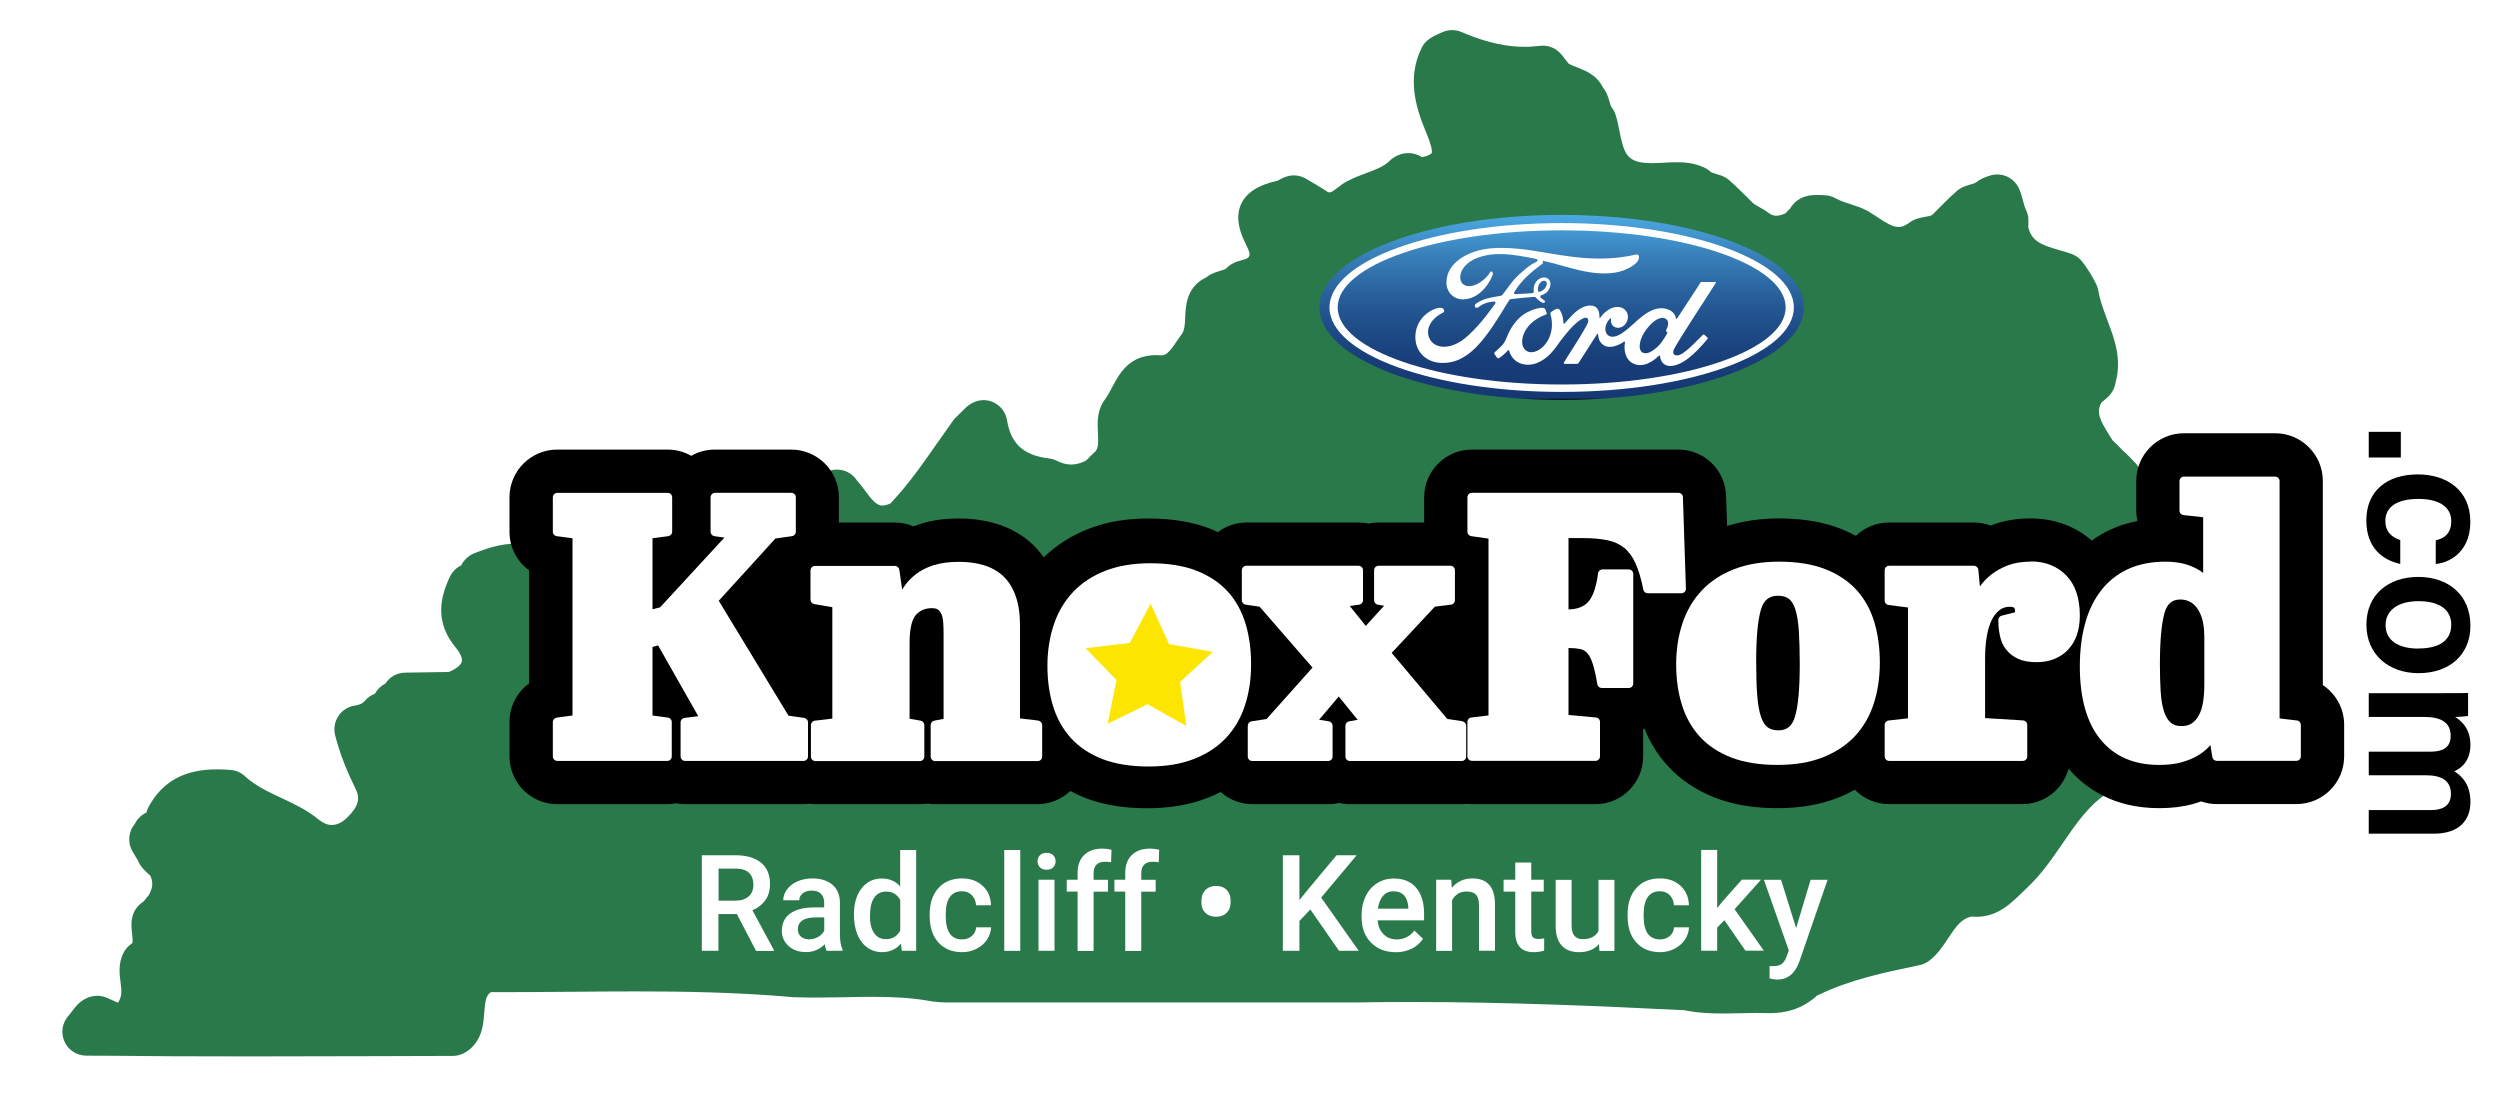 <?xml version="1.0" encoding="UTF-8"?>
<svg id="Layer_2" data-name="Layer 2" xmlns="http://www.w3.org/2000/svg" xmlns:xlink="http://www.w3.org/1999/xlink" viewBox="0 0 300 132">
  <defs>
    <style>
      .cls-1 {
        fill: #fff;
      }

      .cls-2 {
        filter: url(#drop-shadow-1);
      }

      .cls-3 {
        fill: #2a794a;
      }

      .cls-4 {
        fill: #fce500;
      }

      .cls-5 {
        fill: url(#linear-gradient);
      }
    </style>
    <linearGradient id="linear-gradient" x1="187.4" y1="25.79" x2="187.4" y2="47.99" gradientUnits="userSpaceOnUse">
      <stop offset="0" stop-color="#4ca9e3"/>
      <stop offset="0" stop-color="#fff"/>
      <stop offset="0" stop-color="#4ca9e3"/>
      <stop offset=".22" stop-color="#3880ba"/>
      <stop offset=".43" stop-color="#28609b"/>
      <stop offset=".63" stop-color="#1d4a85"/>
      <stop offset=".82" stop-color="#173c77"/>
      <stop offset=".99" stop-color="#153873"/>
      <stop offset="1" stop-color="#000"/>
    </linearGradient>
    <filter id="drop-shadow-1" filterUnits="userSpaceOnUse">
      <feOffset dx=".38" dy=".38"/>
      <feGaussianBlur result="blur" stdDeviation="1.14"/>
      <feFlood flood-color="#000" flood-opacity=".55"/>
      <feComposite in2="blur" operator="in"/>
      <feComposite in="SourceGraphic"/>
    </filter>
  </defs>
  <path class="cls-3" d="M272.33,76.63c-.32-.62-.85-1.11-1.5-1.37-.28-.11-.6-.23-.99-.35-.87-.27-1.47-.49-1.72-.92-.25-.43-.6-.78-1.03-1.03-1.91-1.12-3.08-2.99-4.31-4.96-.41-.66-.84-1.35-1.32-2.04-.01-.03-.03-.06-.04-.09-.2-.42-.38-.89-.58-1.46-.44-1.21-.94-2.58-2.02-3.72-.06-.06-.12-.12-.18-.18-.37-.41-.76-.8-1.15-1.16-.05-.05-.13-.11-.2-.17-.12-.14-.14-.49-.16-.97-.04-.64-.08-1.37-.48-2.1-.16-.28-.36-.53-.6-.75-.38-.42-.78-.82-1.22-1.22-.04-.04-.09-.08-.13-.11-.35-.38-.73-.76-1.13-1.13-.02-.02-.04-.03-.06-.05-.13-.21-.26-.41-.39-.62-1.23-1.94-1.56-2.81-.95-3.93,.01,0,.02-.02,.03-.02,.34-.26,.6-.5,.82-.71,.41-.4,.69-.91,.81-1.47,.01-.06,.03-.13,.04-.2,.77-2.84-.13-5.22-1.01-7.53-.11-.3-.22-.6-.33-.91l-.08-.23c-.3-.85-.52-1.56-.63-2.25-.04-.28-.12-.55-.24-.81-.43-.91-.98-1.8-1.68-2.73-.34-.45-.81-.79-1.34-.98-.47-.16-.95-.3-1.44-.44-2.27-.65-3.34-1.12-3.73-2.77l.02-.72c.02-.49-.1-.98-.32-1.42-.12-.23-.22-.61-.32-.99-.12-.46-.25-.95-.43-1.36-.01-.02-.02-.05-.03-.07-.07-.17-.16-.32-.23-.43-.72-1.13-2.11-1.59-3.34-1.17-.07,.02-.13,.05-.2,.07-.15,.05-.37,.13-.68,.27-.26,.11-.49,.26-.7,.44-.11,.1-.42,.19-.67,.26-.32,.09-.7,.21-1.05,.38-.31,.15-.59,.35-.82,.6-.4,.33-.74,.67-1.04,.97l-.22,.21s-.06,.06-.09,.09c-.03,.03-.06,.06-.08,.09l-.42,.41c-.27,.27-.55,.54-.8,.81-.04,.03-.09,.07-.13,.11-.12,.1-.5,.17-.83,.22l-.09,.02c-.51,.09-1.19,.22-1.83,.7-.69,.5-1.12,.5-1.26,.5-.75,0-1.66-.6-2.4-1.09l-.07-.05c-.29-.19-.58-.38-.88-.56-.12-.09-.24-.16-.37-.23-.71-.38-1.47-.62-2.06-.81-.61-.2-1.24-.4-1.76-.69-.37-.21-.78-.34-1.2-.37-.13,0-.26-.02-.33-.02-.3-.02-.55-.02-.75-.02-.57,0-2.24,0-3.23,1.67-.18,.15-.35,.32-.49,.51-.32,.15-.73,.31-1.14,.31-.32,0-.6-.1-.86-.3-.44-.34-.86-.56-1.18-.74-.27-.15-.52-.3-.75-.47-.06-.07-.12-.13-.19-.2-.31-.3-.62-.6-.94-.92l-.13-.13s-.06-.07-.09-.09l-.32-.31c-.32-.32-.65-.64-1-.94-.19-.19-.41-.36-.64-.49-.35-.2-.71-.31-1.15-.44-.24-.07-.55-.16-.63-.24-.23-.22-.5-.4-.79-.53-1.21-.55-2.38-.62-3.26-.62-.45,0-.92,.02-1.41,.05l-.32,.02c-.7,.04-1.46,.06-2.03,0-.03,0-.06,0-.09,0-2.12-.19-2.51-1.17-3.02-3.73-.13-.69-.27-1.4-.5-2.09-.1-.31-.26-.6-.46-.86-.1-.13-.19-.43-.26-.69-.08-.28-.18-.63-.34-.98-.11-.24-.26-.47-.43-.67-.72-1.5-2.08-2.03-3.1-2.43-.39-.15-.75-.29-1.03-.45-.03-.04-.06-.08-.09-.12-.1-.12-.2-.25-.3-.38-.2-.28-.4-.52-.58-.72-.64-.71-1.59-1.05-2.53-.91-.08,.01-.15,.02-.23,.02-.12,0-.23,.02-.31,.03-.3,.03-.6,.05-.88,.06h-.36c-3.05,0-5.78-1.01-7.58-1.78-.75-.32-1.61-.3-2.35,.05-.07,.03-.13,.06-.25,.11l-.21,.09s-.07,.03-.11,.05c-.24,.11-.51,.25-.78,.43-.12,.08-.24,.16-.35,.25-.3,.25-.55,.57-.72,.92-1.75,3.53-.76,7.01,.45,9.95,.32,.77,.71,1.73,.77,2.37,.02,.18,0,.27-.01,.31-.02,.02-.06,.05-.12,.1-.13,.1-.42,.27-1.04,.39-1.09-.69-2.43-.65-3.51,.12-.13,.09-.26,.2-.37,.31-.01,.01-.03,.03-.05,.05-.72,.68-1.72,1.04-2.79,1.44-.64,.24-1.37,.51-2.07,.87-.09,.04-.17,.08-.25,.12-.41,.22-.77,.5-1.09,.75-.27,.21-.73,.57-.97,.57-.08,0-.19-.04-.27-.08-.04-.03-.08-.05-.11-.08-.77-.5-1.55-.95-2.3-1.39l-.07-.04s-.07-.04-.1-.06l-.11-.06c-.66-.35-1.44-.43-2.16-.21-.39,.12-.76,.29-1.1,.52-1.11,.23-3.44,.84-4.35,2.7-.64,1.3-.49,2.9,.45,4.76,.64,1.28,.59,1.48,.36,1.75-.02,.02-.04,.03-.06,.05-.1,.1-.42,.19-.69,.26-.33,.09-.74,.21-1.15,.43-.28,.15-.53,.35-.75,.58-.13,.11-.44,.2-.76,.29l-.08,.03c-.28,.09-.62,.19-.96,.36-.2,.1-.38,.22-.55,.36-2.41,1.14-2.51,3.36-2.57,4.84-.03,.77-.07,1.56-.4,1.98-.05,.06-.09,.11-.13,.17-.12,.17-.25,.35-.37,.53l-.18,.27c-.81,1.21-1.26,1.65-1.87,1.59-.21-.02-.4-.02-.58-.02-3.21,0-4.39,2.25-5.26,3.9-.24,.46-.47,.89-.75,1.3-.1,.12-.19,.24-.28,.38-.79,1.29-.71,2.67-.65,3.77,.06,1.14,.05,1.73-.28,2.18-.06,.05-.12,.11-.18,.16l-.91,.9s-.03,.03-.05,.05c-1.18,.63-2.3,.65-3.5,.04-.3-.15-.63-.25-.97-.29-3.02-.35-4.57-1.76-5.02-4.58-.14-.87-.67-1.62-1.43-2.05-.76-.43-1.68-.48-2.49-.14-.26,.11-.52,.26-.75,.44-.1,.08-.2,.16-.29,.25-.41,.4-.83,.81-1.24,1.22-.11,.11-.22,.24-.31,.37-.57,.8-1.13,1.61-1.69,2.41l-.05,.06c-1.77,2.54-3.59,5.17-5.75,7.43-.37,.16-.7,.25-.97,.25-.69,0-1.3-.75-2.03-1.74l-.05-.07c-.27-.36-.57-.77-.93-1.16-.43-.69-1.14-1.17-1.96-1.31-.9-.15-1.81,.14-2.47,.77l-.26,.25c-.14,.12-.27,.25-.4,.38-.09,.09-.14,.14-.21,.24-.13,.14-.43,.18-1.05,.21-.62,.03-1.38,.07-2.13,.48-.26,.14-.5,.33-.7,.54h0c-.36,.35-.71,.7-1.06,1.05-.29,.29-.52,.64-.66,1.02-.2,.52-.66,1.75-1.11,1.98-.07,.04-.14,.07-.2,.11-.07,0-.19,0-.43-.04-.44-.09-.97-.3-1.59-.63-.63-.34-1.3-.75-1.94-1.15-2.16-1.34-4.61-2.85-7.63-2.85-.38,0-.74,.02-1.09,.06-.49,.06-.96,.24-1.35,.54-.17,.13-.25,.13-.32,.13-.29,0-.73-.2-1.11-.37-.06-.03-.14-.07-.24-.11-1.21-.59-2.67-.26-3.5,.79-.65,.82-1.47,1.14-2.95,1.14-.49,0-1-.04-1.49-.07h-.03c-.26-.03-.52-.04-.78-.05h-.27c-.77-.05-1.5,.22-2.05,.71-1.09,.35-1.89,1.33-1.98,2.52l-.07,.94c0,.06-.02,.12-.02,.18-.01,.03-.03,.06-.07,.08-1.65,.04-3.13,.51-4.27,.94l-.18,.07c-.12,.04-.25,.09-.37,.14-.67,.27-1.26,.79-1.57,1.45-.6,.29-1.09,.77-1.37,1.38-.69,1.48-1.01,2.66-1.04,3.84-.04,1.65,.54,3.21,1.72,4.62,.58,.69,.85,1.32,.75,1.72-.11,.42-.69,.88-1.56,1.24l-5.25,.08c-.96,.01-1.84,.5-2.36,1.31-.54,.27-.97,.69-1.25,1.22-.5,.18-.94,.5-1.27,.93,.03-.04,.06-.07,.04-.06-.06,.06-.12,.11-.18,.17-.11,.1-.22,.17-.37,.22-.28,.1-.48,.14-.61,.16-.8,.11-1.52,.55-1.97,1.22-.46,.67-.61,1.49-.43,2.28,.09,.39,.2,.77,.32,1.15l.04,.15c.49,1.62,1.15,3.26,2.1,5.17,.61,1.22,.33,2.16-1.01,3.48-.41,.4-1.05,.88-1.83,.88-.53,0-1.05-.22-1.57-.64-1.4-1.16-2.99-1.9-4.55-2.63-1.18-.55-2.23-1.05-3.16-1.68-.5-.34-.84-.61-1.13-.88-.48-.46-1.1-.73-1.75-.78-.57-.04-1.08-.07-1.58-.07-3.93,0-6.55,1.42-8.23,4.46-.12,.21-.21,.43-.27,.67-.01,.05-.02,.07-.02,.06-.57,.26-1.04,.71-1.33,1.26-.03,.05-.05,.09-.08,.13-.76,.93-.86,2.24-.25,3.28l.67,1.12c.14,.36,.37,.71,.63,.98,.21,.22,.41,.43,.64,.63,.06,.05,.12,.1,.18,.15,.29,.58,.43,1.31-.17,2.36l-.64,.77c-1.69,1.09-1.48,2.9-1.36,3.89,.03,.28,.11,.92,.02,1.09,0,0-.02,.03-.09,.08-.38,.26-.7,.61-.92,1.01-.7,1.29-.53,2.62-.39,3.69,.09,.69,.16,1.36-.05,1.85l-.12,.29c-.05,.09-.1,.17-.14,.24l-.25-.11c-.15-.07-.3-.14-.45-.2l-.26-.12c-.2-.09-.4-.18-.61-.25-.41-.14-.84-.18-1.27-.13-1.45,.18-2.23,1.22-2.74,1.91-.03,.03-.05,.07-.08,.1h0c-.09,.12-.18,.24-.29,.37-.75,.84-.94,2.03-.49,3.06,.45,1.03,1.46,1.7,2.58,1.72,.52,0,1.05,.01,1.58,.01h.91c5.09,.06,10.64,.08,17.44,.08,4.96,0,9.9-.01,14.77-.03l9.35-.03c.46,0,.91-.12,1.32-.33,.73-.38,1.31-.97,1.73-1.74,.46-.87,.62-1.83,.71-3.12,.11-1.58,.27-2.13,.8-2.46h.95c2.65,0,5.3-.02,7.95-.04h.39c2.67-.03,5.38-.05,8.1-.05,5.22,0,12.09,.08,18.98,.7,.05,0,.1,0,.16,0,1.88,.07,3.89,.03,5.86,0,1.11-.03,2.23-.05,3.37-.05,2.71,0,4.76,.14,6.66,.46,.98,.2,1.87,.22,2.7,.22h37.63s10.85,0,10.85,0c2.21-.04,4.5-.06,6.83-.06,11.42,0,23.01,.5,32.79,.99,1.7,.35,3.34,.39,4.58,.39,.49,0,.98,0,1.48-.02l1.07-.02c1.03-.03,2.05-.04,3.09,0,.05,0,.11,0,.16,0,1.7-.02,3.21-.45,4.46-1.28,.41-.26,.76-.53,1.07-.83,.09-.04,.18-.08,.27-.12,3.7-1.79,7.87-2.66,11.55-3.43l.48-.1c.42-.09,.82-.27,1.16-.53,1.02-.78,1.7-1.82,2.3-2.74,.93-1.4,1.57-2.29,2.74-2.56,.19,.02,.39,.03,.59,.03,2.53,0,4.07-1.5,5.54-2.93l.65-.63c1.67-1.58,2.94-3.43,4.2-5.27,1.65-2.41,3.21-4.69,5.61-6.18,.11-.07,.21-.14,.3-.22,1.7-1.38,3.74-2.17,5.93-3.02l.12-.04c.41-.16,.83-.32,1.24-.48,.18-.07,.34-.16,.5-.26,1.59-1.03,2.93-2.35,3.99-3.91,.04-.06,.08-.13,.12-.2,.34-.36,.68-.7,1.04-1.02,.07-.04,.14-.09,.21-.14,2.07-1.48,3.92-3.18,5.5-5.03,.3-.35,.51-.78,.62-1.23,.05-.24,.07-.44,.07-.6,.07-.77-.07-1.52-.41-2.19Z"/>
  <path d="M278.74,82.21v-24.49c0-3.16-2.56-5.73-5.73-5.73h-10.93c-3.16,0-5.73,2.56-5.73,5.73v3.55c0,.43,.05,.85,.14,1.25-1.17,.23-2.27,.58-3.3,1.06-.78,.36-1.5,.8-2.18,1.29-1.99-1.74-4.52-2.66-7.36-2.66-1.68,0-3.21,.26-4.56,.78-.07,.03-.14,.05-.21,.08-.63-.24-1.32-.37-2.03-.37h-10.17c-1.54,0-2.94,.61-3.97,1.6-.57-.3-1.15-.58-1.77-.83-2.13-.84-4.64-1.26-7.45-1.26-2.27,0-4.35,.32-6.24,.91l-.12-3.63c-.1-3.09-2.63-5.54-5.72-5.54h-24.78c-3.16,0-5.73,2.56-5.73,5.73v3.02h-5.46c-.41,0-.81,.04-1.2,.13-.39-.08-.79-.13-1.2-.13h-13.46c-1.29,0-2.48,.43-3.44,1.16-.28-.13-.54-.27-.83-.38-2.13-.84-4.64-1.26-7.45-1.26s-5.14,.42-7.28,1.26c-2.07,.81-3.84,1.96-5.33,3.4-.39-.54-.81-1.06-1.29-1.51-1.24-1.17-2.73-2.03-4.44-2.53-1.37-.41-2.86-.62-4.41-.62-1.77,0-3.29,.21-4.66,.65-.28,.09-.56,.19-.83,.29-.69-.29-1.45-.46-2.24-.46h-6.71v-3.02c0-3.16-2.56-5.73-5.73-5.73h-9.15c-1.03,0-2,.27-2.84,.75-.84-.48-1.81-.75-2.84-.75h-13.24c-3.16,0-5.73,2.56-5.73,5.73v4.13c0,1.89,.92,3.58,2.35,4.63v13.57c-1.44,1.05-2.35,2.74-2.35,4.63v4.13c0,3.16,2.56,5.73,5.73,5.73h13.19c.36,0,.72-.03,1.07-.1,.35,.07,.7,.1,1.07,.1h14.21c.24,0,.48-.02,.71-.05,.23,.03,.47,.05,.71,.05h12.53c.31,0,.61-.02,.91-.07,.3,.05,.6,.07,.91,.07h12.3c1.53,0,2.92-.6,3.95-1.58,.59,.31,1.2,.6,1.84,.85,2.12,.81,4.59,1.22,7.36,1.22s5.18-.42,7.32-1.26c.53-.21,1.04-.44,1.53-.69,1.01,.9,2.34,1.46,3.81,1.46h9.1c.45,0,.89-.05,1.31-.15,.42,.1,.86,.15,1.31,.15h13.41c.2,0,.4-.01,.6-.03,.2,.02,.4,.03,.6,.03h14.83c3.16,0,5.73-2.56,5.73-5.73v-3.29c.05-.02,.1-.04,.14-.06,.68,1.67,1.61,3.17,2.8,4.48,1.54,1.68,3.48,2.98,5.78,3.86,2.12,.81,4.59,1.22,7.36,1.22s5.18-.42,7.32-1.26c.7-.27,1.36-.6,2-.95,1.04,1.06,2.49,1.72,4.09,1.72h16.03c2.65,0,4.87-1.8,5.53-4.25,1.9,2.22,5.27,4.74,10.86,4.74,1.5,0,2.82-.16,4.03-.49,.35-.1,.69-.2,1.02-.32,.59,.21,1.22,.32,1.88,.32h9.55c3.16,0,5.73-2.56,5.73-5.73v-3.78c0-1.98-1.01-3.75-2.58-4.78Z"/>
  <g>
    <path class="cls-1" d="M96.5,86.15l-1.88-.27-8.37-13.79,6.8-7.47,1.99-.28c.26-.04,.46-.26,.46-.53v-4.13c0-.3-.24-.54-.54-.54h-9.15c-.3,0-.54,.24-.54,.54v4.13c0,.27,.2,.49,.46,.53l1.2,.17-7.72,8.37-.91,.23v-8.52l1.89-.25c.27-.04,.47-.26,.47-.53v-4.13c0-.3-.24-.54-.54-.54h-13.24c-.3,0-.54,.24-.54,.54v4.13c0,.27,.2,.5,.47,.53l1.89,.25v21.27l-1.89,.25c-.27,.04-.47,.26-.47,.53v4.13c0,.3,.24,.54,.54,.54h13.19c.3,0,.54-.24,.54-.54v-4.13c0-.27-.2-.5-.47-.53l-1.84-.25v-8.23l.67-.18,4.82,8.49-1.65,.21c-.27,.03-.47,.26-.47,.53v4.09c0,.3,.24,.54,.54,.54h14.21c.3,0,.54-.24,.54-.54v-4.09c0-.27-.2-.49-.46-.53Z"/>
    <path class="cls-1" d="M124.55,86.46l-2.15-.25v-11.2c0-1.36-.18-2.53-.52-3.49-.35-.98-.85-1.78-1.49-2.38-.64-.6-1.43-1.05-2.35-1.32-.89-.27-1.88-.4-2.93-.4-1.2,0-2.24,.14-3.07,.4-.84,.27-1.57,.64-2.17,1.11-.59,.46-1.09,1-1.47,1.6-.05,.07-.1,.15-.14,.23l-.34-2.39c-.04-.26-.26-.46-.53-.46h-9.59c-.3,0-.54,.24-.54,.54v3.51c0,.26,.19,.49,.45,.53l2.17,.37v13.37l-2.1,.25c-.27,.03-.47,.26-.47,.53v3.78c0,.3,.24,.54,.54,.54h12.53c.3,0,.54-.24,.54-.54v-3.78c0-.26-.19-.48-.44-.53l-1.33-.23v-9.1c0-2.07,.41-2.97,.75-3.35,.49-.55,1.11-.82,1.91-.82,.35,0,.61,.06,.76,.18,.18,.14,.31,.32,.41,.55,.11,.27,.18,.61,.21,1.01,.03,.45,.04,.94,.04,1.45v10.09l-1.12,.22c-.25,.05-.43,.27-.43,.53v3.78c0,.3,.24,.54,.54,.54h12.3c.3,0,.54-.24,.54-.54v-3.78c0-.27-.2-.5-.47-.53Z"/>
    <path class="cls-1" d="M149.48,74.9c-.44-1.49-1.15-2.8-2.11-3.87-.97-1.08-2.24-1.93-3.78-2.54-1.52-.6-3.39-.9-5.55-.9-2.04,0-3.86,.3-5.39,.9-1.55,.6-2.85,1.46-3.88,2.55-1.03,1.09-1.81,2.41-2.32,3.93-.5,1.5-.76,3.16-.76,4.92s.22,3.35,.67,4.82c.45,1.49,1.18,2.79,2.16,3.87,.99,1.08,2.27,1.93,3.8,2.52,1.52,.58,3.37,.88,5.5,.88s3.9-.3,5.44-.9c1.55-.6,2.85-1.46,3.86-2.53,1.01-1.08,1.78-2.38,2.27-3.89,.49-1.49,.74-3.15,.74-4.94s-.22-3.35-.64-4.81Z"/>
    <path class="cls-1" d="M175.51,86.55l-1.84-.28-6.67-7.92,5.18-5.55,1.94-.24c.27-.03,.47-.26,.47-.53v-3.6c0-.3-.24-.54-.54-.54h-8.62c-.3,0-.54,.24-.54,.54v3.6c0,.26,.19,.48,.44,.53l.76,.13-2.2,2.42-1.92-2.39,1.13-.16c.26-.04,.46-.26,.46-.53v-3.6c0-.3-.24-.54-.54-.54h-13.46c-.3,0-.54,.24-.54,.54v3.6c0,.27,.2,.49,.46,.53l1.67,.24,6.35,7.31-5.51,6.17-1.81,.28c-.26,.04-.45,.27-.45,.53v3.69c0,.3,.24,.54,.54,.54h9.1c.3,0,.54-.24,.54-.54v-3.69c0-.26-.19-.49-.45-.53l-1.17-.19,2.36-2.79,2.27,2.8-1.03,.18c-.26,.05-.44,.27-.44,.53v3.69c0,.3,.24,.54,.54,.54h13.41c.3,0,.54-.24,.54-.54v-3.69c0-.27-.19-.49-.46-.53Z"/>
    <path class="cls-1" d="M202.16,71.02c.1-.1,.16-.25,.15-.39l-.36-10.97c0-.29-.25-.52-.54-.52h-24.78c-.3,0-.54,.24-.54,.54v4.13c0,.27,.2,.49,.46,.53l2.07,.29v21.22l-2.06,.25c-.27,.03-.47,.26-.47,.53v4.13c0,.3,.24,.54,.54,.54h14.83c.3,0,.54-.24,.54-.54v-4.13c0-.28-.21-.51-.49-.53l-3.29-.31v-8.03c.55,0,1.02,.05,1.4,.12,.33,.07,.61,.22,.84,.48,.26,.28,.48,.71,.66,1.27,.2,.61,.39,1.44,.56,2.48,.04,.26,.27,.45,.53,.45h3.24c.3,0,.54-.24,.54-.54v-13.15c0-.3-.24-.54-.54-.54h-3.15c-.27,0-.5,.2-.53,.47-.22,1.66-.62,2.81-1.2,3.44-.53,.58-1.31,.87-2.35,.89v-8.56h1.73c1.14,0,2.14,.09,2.96,.26,.77,.16,1.43,.46,1.97,.89,.54,.43,1,1.05,1.36,1.83,.38,.82,.7,1.9,.96,3.21,.05,.25,.27,.43,.53,.43h4.04c.15,0,.28-.06,.39-.16Z"/>
    <path class="cls-1" d="M222.82,70.84c-.97-1.08-2.24-1.93-3.78-2.54-1.52-.6-3.39-.9-5.55-.9-2.04,0-3.86,.3-5.39,.9-1.55,.6-2.85,1.46-3.88,2.55-1.03,1.09-1.81,2.41-2.32,3.93-.5,1.5-.76,3.16-.76,4.92s.22,3.35,.67,4.82c.45,1.49,1.18,2.79,2.16,3.87,.99,1.08,2.27,1.93,3.8,2.52,1.52,.58,3.37,.88,5.5,.88s3.9-.3,5.44-.9c1.55-.6,2.85-1.46,3.86-2.53,1.01-1.08,1.78-2.38,2.27-3.89,.49-1.49,.74-3.15,.74-4.94s-.22-3.35-.64-4.81c-.44-1.49-1.15-2.8-2.11-3.87Zm-11.5,2.29c.33-1.12,.98-1.64,2.04-1.64,.55,0,1,.13,1.31,.37,.33,.26,.59,.69,.77,1.27,.21,.65,.35,1.52,.42,2.58,.07,1.1,.11,2.44,.11,3.98,0,2.93-.19,5.06-.58,6.33-.33,1.1-.95,1.62-1.95,1.62-.56,0-1-.12-1.32-.36-.33-.24-.59-.66-.79-1.23-.22-.63-.38-1.5-.46-2.58-.09-1.11-.13-2.48-.13-4.09,0-2.87,.19-4.97,.58-6.26Z"/>
    <path class="cls-1" d="M243.65,67.4c-1.04,0-1.95,.15-2.7,.44-.74,.28-1.4,.65-1.96,1.08-.56,.43-1.03,.92-1.4,1.45,0,0,0,0,0,.01l-.19-2c-.03-.28-.26-.49-.53-.49h-10.17c-.3,0-.54,.24-.54,.54v3.64c0,.27,.2,.5,.47,.53l2.33,.3v13.3l-2.32,.26c-.27,.03-.48,.26-.48,.53v3.78c0,.3,.24,.54,.54,.54h16.03c.3,0,.54-.24,.54-.54v-3.78c0-.28-.22-.52-.5-.54l-4.56-.28v-7.18c0-.89,.06-1.74,.19-2.54,.12-.78,.32-1.44,.58-1.99,.24-.52,.56-.93,.94-1.23,.35-.28,.76-.42,1.26-.42,.57,0,.62,.2,.62,.48,0,.02,0,.07-.02,.19l-1.58,.4c-.24,.06-.4,.27-.4,.52,0,.66,.06,1.29,.19,1.89,.13,.64,.38,1.2,.75,1.66,.36,.47,.85,.84,1.44,1.11,.58,.27,1.32,.4,2.2,.4,1.57,0,2.84-.5,3.79-1.5,.94-.99,1.41-2.37,1.41-4.1,0-2.09-.55-3.71-1.64-4.82-1.09-1.11-2.53-1.67-4.27-1.67Z"/>
    <path class="cls-1" d="M275.65,86.46l-2.1-.25v-28.48c0-.3-.24-.54-.54-.54h-10.93c-.3,0-.54,.24-.54,.54v3.55c0,.27,.21,.5,.48,.53l2.36,.26v6.68c-.41-.31-.85-.56-1.34-.77-.89-.38-1.96-.58-3.19-.58-1.7,0-3.21,.3-4.49,.89-1.29,.6-2.38,1.46-3.24,2.58-.85,1.1-1.5,2.44-1.92,3.99-.41,1.52-.62,3.24-.62,5.11,0,3.78,.82,6.72,2.45,8.73,1.65,2.05,4.03,3.09,7.06,3.09,1.02,0,1.92-.1,2.67-.31,.76-.21,1.42-.48,1.98-.81,.56-.34,1.04-.73,1.41-1.15,.04-.04,.07-.08,.1-.12l.23,1.45c.04,.26,.27,.45,.53,.45h9.55c.3,0,.54-.24,.54-.54v-3.78c0-.27-.2-.5-.47-.53Zm-11.13-10.17v5.82c0,.77-.05,1.48-.15,2.12-.09,.61-.26,1.14-.5,1.59-.22,.42-.51,.75-.85,.98-.33,.22-.74,.33-1.25,.33-.55,0-.97-.14-1.29-.42-.34-.3-.61-.76-.8-1.34-.21-.64-.34-1.43-.4-2.38-.06-.97-.09-2.07-.09-3.28,0-2.75,.18-4.81,.54-6.12,.31-1.12,.91-1.65,1.9-1.65,.86,0,1.53,.35,2.05,1.08,.55,.78,.83,1.88,.83,3.26Z"/>
  </g>
  <g>
    <rect x="284.25" y="51.82" width="3.85" height="3.08"/>
    <path d="M288.03,67.66v-2.85c-1.07-.35-1.79-1.04-1.79-2.3,0-1.67,1.39-2.64,3.99-2.64,2.44,0,3.92,.95,3.92,2.67,0,1.44-.79,2.06-1.86,2.3v2.83c1.41-.09,4.15-1.25,4.15-5.06s-2.85-5.68-6.31-5.68c-3.66,0-6.17,1.95-6.17,5.52,0,3.39,2.06,4.78,4.06,5.22Z"/>
    <path d="M290.19,69.23c-3.57,0-6.22,2.11-6.22,5.73s2.71,5.82,6.26,5.82c3.73,0,6.22-2.23,6.22-5.68,0-3.71-2.64-5.87-6.26-5.87Zm0,8.6c-2.41,0-3.92-1-3.92-2.81s1.53-2.88,3.94-2.88c2.6,0,3.94,1.07,3.94,2.83,0,1.86-1.39,2.85-3.97,2.85Z"/>
    <path d="M296.45,89.4c0-1.79-.88-2.78-1.83-3.36,.51-.02,1.25-.07,1.55-.12v-2.76c-1,.02-2.04,.02-3.06,.02h-8.86v2.85h6.63c2.13,0,3.2,.72,3.2,2.27s-1.14,1.9-2.46,1.9h-7.37v2.83h6.82c1.93,0,3.04,.65,3.04,2.23s-1.21,1.95-2.39,1.95h-7.47v2.83h7.82c3.15,0,4.38-1.74,4.38-3.78s-.9-3.04-1.93-3.71c1.04-.44,1.93-1.46,1.93-3.15Z"/>
  </g>
  <g>
    <path class="cls-1" d="M88.43,109.69h-2.22v4.41h-1.99v-11.47h4.03c1.32,0,2.35,.3,3.07,.89,.72,.59,1.08,1.45,1.08,2.58,0,.77-.19,1.41-.56,1.93s-.89,.92-1.55,1.2l2.58,4.78v.1h-2.14l-2.3-4.41Zm-2.22-1.61h2.05c.67,0,1.2-.17,1.58-.51,.38-.34,.57-.8,.57-1.39s-.17-1.09-.52-1.43c-.35-.34-.87-.51-1.56-.52h-2.1v3.85Z"/>
    <path class="cls-1" d="M99.19,114.1c-.08-.16-.16-.43-.22-.8-.61,.64-1.36,.95-2.24,.95s-1.56-.24-2.1-.73c-.54-.49-.81-1.09-.81-1.81,0-.91,.34-1.61,1.01-2.09,.67-.49,1.64-.73,2.9-.73h1.17v-.56c0-.44-.12-.79-.37-1.06-.25-.27-.62-.4-1.13-.4-.44,0-.79,.11-1.07,.33-.28,.22-.42,.5-.42,.83h-1.92c0-.47,.15-.9,.46-1.31s.73-.73,1.26-.96c.53-.23,1.13-.35,1.78-.35,1,0,1.79,.25,2.39,.75,.59,.5,.9,1.21,.91,2.12v3.85c0,.77,.11,1.38,.32,1.84v.13h-1.95Zm-2.1-1.38c.38,0,.73-.09,1.07-.28,.33-.18,.58-.43,.75-.74v-1.61h-1.03c-.71,0-1.24,.12-1.6,.37-.36,.25-.54,.6-.54,1.05,0,.37,.12,.66,.37,.88s.57,.33,.98,.33Z"/>
    <path class="cls-1" d="M102.47,109.77c0-1.31,.3-2.37,.91-3.16s1.43-1.19,2.45-1.19c.9,0,1.63,.32,2.19,.95v-4.37h1.92v12.1h-1.73l-.09-.88c-.57,.69-1.34,1.04-2.29,1.04s-1.81-.4-2.42-1.21c-.62-.8-.93-1.9-.93-3.28Zm1.92,.17c0,.87,.17,1.54,.5,2.03,.33,.49,.81,.73,1.42,.73,.78,0,1.36-.35,1.72-1.05v-3.64c-.35-.68-.92-1.02-1.7-1.02-.62,0-1.1,.25-1.43,.74-.34,.49-.5,1.23-.5,2.22Z"/>
    <path class="cls-1" d="M115.44,112.73c.48,0,.87-.14,1.19-.42,.32-.28,.48-.62,.5-1.03h1.8c-.02,.53-.19,1.03-.5,1.49s-.73,.82-1.26,1.09c-.53,.27-1.1,.4-1.72,.4-1.19,0-2.14-.39-2.84-1.16-.7-.77-1.05-1.84-1.05-3.2v-.2c0-1.3,.35-2.34,1.04-3.12,.69-.78,1.64-1.17,2.84-1.17,1.01,0,1.84,.3,2.48,.89,.64,.59,.97,1.37,1,2.33h-1.8c-.02-.49-.19-.89-.5-1.21-.31-.32-.71-.47-1.19-.47-.62,0-1.1,.22-1.43,.67-.34,.45-.51,1.13-.51,2.05v.31c0,.92,.17,1.61,.5,2.07s.82,.68,1.45,.68Z"/>
    <path class="cls-1" d="M122.43,114.1h-1.92v-12.1h1.92v12.1Z"/>
    <path class="cls-1" d="M124.51,103.36c0-.29,.09-.54,.28-.73,.19-.19,.45-.29,.8-.29s.61,.1,.8,.29c.19,.19,.28,.44,.28,.73s-.09,.53-.28,.72c-.19,.19-.46,.29-.8,.29s-.61-.1-.8-.29c-.19-.19-.28-.43-.28-.72Zm2.03,10.74h-1.92v-8.53h1.92v8.53Z"/>
    <path class="cls-1" d="M129.31,114.1v-7.11h-1.3v-1.42h1.3v-.78c0-.95,.26-1.68,.79-2.19s1.26-.77,2.21-.77c.34,0,.69,.05,1.07,.14l-.05,1.5c-.21-.04-.45-.06-.73-.06-.91,0-1.37,.47-1.37,1.41v.76h1.73v1.42h-1.73v7.11h-1.91Z"/>
    <path class="cls-1" d="M135.03,114.1v-7.11h-1.3v-1.42h1.3v-.78c0-.95,.26-1.68,.79-2.19s1.26-.77,2.21-.77c.34,0,.69,.05,1.07,.14l-.05,1.5c-.21-.04-.45-.06-.73-.06-.91,0-1.37,.47-1.37,1.41v.76h1.73v1.42h-1.73v7.11h-1.91Z"/>
    <path class="cls-1" d="M144.18,108.02c0-.5,.16-.91,.48-1.23,.32-.32,.74-.48,1.26-.48s.97,.16,1.28,.48,.47,.73,.47,1.25v.29c0,.49-.16,.9-.47,1.21s-.74,.47-1.28,.47-.94-.15-1.26-.45c-.32-.3-.48-.7-.49-1.19v-.35Z"/>
    <path class="cls-1" d="M157.23,109.14l-1.3,1.38v3.58h-1.99v-11.47h1.99v5.38l1.1-1.36,3.36-4.02h2.41l-4.26,5.08,4.51,6.39h-2.36l-3.45-4.96Z"/>
    <path class="cls-1" d="M167.47,114.26c-1.21,0-2.2-.38-2.95-1.15s-1.13-1.78-1.13-3.05v-.24c0-.85,.16-1.61,.49-2.28,.33-.67,.79-1.19,1.38-1.56,.59-.37,1.26-.56,1.99-.56,1.16,0,2.06,.37,2.69,1.11s.95,1.79,.95,3.14v.77h-5.57c.06,.7,.29,1.26,.71,1.67,.41,.41,.93,.62,1.56,.62,.88,0,1.59-.35,2.14-1.06l1.03,.99c-.34,.51-.8,.91-1.37,1.19s-1.21,.42-1.92,.42Zm-.23-7.31c-.53,0-.95,.18-1.27,.55-.32,.37-.53,.88-.62,1.54h3.65v-.14c-.04-.64-.21-1.13-.51-1.45-.3-.33-.71-.49-1.25-.49Z"/>
    <path class="cls-1" d="M174.15,105.57l.06,.98c.63-.76,1.46-1.14,2.48-1.14,1.78,0,2.68,1.02,2.71,3.05v5.63h-1.92v-5.52c0-.54-.12-.94-.35-1.2-.23-.26-.62-.39-1.15-.39-.77,0-1.35,.35-1.73,1.05v6.07h-1.91v-8.53h1.8Z"/>
    <path class="cls-1" d="M183.75,103.5v2.07h1.5v1.42h-1.5v4.76c0,.33,.06,.56,.19,.71s.36,.22,.69,.22c.22,0,.44-.03,.67-.08v1.48c-.44,.12-.86,.18-1.26,.18-1.47,0-2.21-.81-2.21-2.44v-4.83h-1.4v-1.42h1.4v-2.07h1.91Z"/>
    <path class="cls-1" d="M191.89,113.27c-.56,.66-1.36,.99-2.4,.99-.92,0-1.62-.27-2.1-.81s-.71-1.32-.71-2.35v-5.52h1.91v5.5c0,1.08,.45,1.62,1.35,1.62s1.56-.33,1.88-1v-6.12h1.91v8.53h-1.8l-.05-.84Z"/>
    <path class="cls-1" d="M199.19,112.73c.48,0,.87-.14,1.19-.42s.48-.62,.5-1.03h1.8c-.02,.53-.19,1.03-.5,1.49-.31,.46-.73,.82-1.26,1.09-.53,.27-1.1,.4-1.72,.4-1.19,0-2.14-.39-2.84-1.16-.7-.77-1.05-1.84-1.05-3.2v-.2c0-1.3,.35-2.34,1.04-3.12,.69-.78,1.64-1.17,2.84-1.17,1.01,0,1.84,.3,2.48,.89,.64,.59,.97,1.37,1,2.33h-1.8c-.02-.49-.19-.89-.5-1.21-.31-.32-.71-.47-1.19-.47-.62,0-1.1,.22-1.43,.67s-.51,1.13-.51,2.05v.31c0,.92,.17,1.61,.5,2.07,.33,.45,.82,.68,1.45,.68Z"/>
    <path class="cls-1" d="M206.91,110.44l-.85,.87v2.78h-1.92v-12.1h1.92v6.98l.6-.75,2.36-2.66h2.3l-3.17,3.55,3.51,4.97h-2.21l-2.53-3.66Z"/>
    <path class="cls-1" d="M215.54,111.36l1.73-5.78h2.04l-3.39,9.82c-.52,1.43-1.4,2.15-2.65,2.15-.28,0-.59-.05-.92-.14v-1.49l.36,.02c.48,0,.85-.09,1.09-.26,.24-.18,.44-.47,.58-.89l.28-.73-2.99-8.48h2.06l1.8,5.78Z"/>
  </g>
  <polygon class="cls-4" points="140.29 77.3 145.54 78.22 141.61 81.83 142.36 87.12 137.71 84.5 132.92 86.84 133.98 81.61 130.27 77.78 135.57 77.16 138.07 72.45 140.29 77.3"/>
  <g>
    <path class="cls-5" d="M187.4,25.79c-16.06,0-29.07,4.96-29.07,11.1s13.01,11.1,29.07,11.1,29.07-4.96,29.07-11.1-13.01-11.1-29.07-11.1Z"/>
    <path class="cls-1" d="M187.4,47.03c-15.39,0-27.86-4.54-27.86-10.13s12.48-10.13,27.86-10.13,27.86,4.54,27.86,10.13-12.47,10.13-27.86,10.13Zm0-19.39c-14.85,0-26.88,4.14-26.88,9.25s12.04,9.25,26.88,9.25,26.88-4.14,26.88-9.25-12.04-9.25-26.88-9.25Z"/>
    <g class="cls-2">
      <path class="cls-1" d="M205.52,33.58c.04-.07,0-.12-.09-.12h-1.56c-.11,0-.17,.01-.23,.12-.18,.34-2.36,3.61-2.76,4.24-.07,.1-.15,.08-.16-.03-.04-.38-.37-.81-.88-1.02-.39-.16-.77-.19-1.17-.14-.72,.1-1.36,.47-1.92,.9-.85,.64-1.58,1.48-2.52,2.09-.51,.33-1.22,.63-1.69,.19-.43-.4-.38-1.27,.27-1.95,.07-.07,.15-.01,.14,.05-.06,.31,.01,.61,.25,.83,.28,.25,.69,.28,1.04,.11,.41-.2,.65-.6,.72-1.04,.11-.69-.42-1.3-1.09-1.35-.54-.04-1.06,.15-1.57,.57-.25,.21-.4,.37-.62,.68-.05,.08-.14,.09-.13-.03,.02-.89-.34-1.39-1.08-1.4-.57-.01-1.18,.3-1.65,.67-.52,.42-.97,.97-1.46,1.49-.06,.06-.11,.06-.13-.06-.01-.59-.16-1.16-.43-1.56-.1-.14-.3-.21-.47-.11-.08,.04-.35,.17-.55,.33-.1,.08-.14,.2-.09,.35,.26,.88,.21,1.88-.15,2.72-.33,.77-.96,1.47-1.71,1.7-.49,.16-1,.08-1.32-.36-.43-.6-.26-1.65,.39-2.52,.57-.77,1.4-1.25,2.23-1.57,.1-.04,.12-.1,.09-.18-.04-.14-.12-.32-.15-.41-.08-.2-.29-.23-.55-.21-.6,.07-1.14,.28-1.68,.56-1.4,.75-2.1,2.2-2.41,2.98-.15,.37-.28,.61-.44,.81-.22,.28-.5,.53-1,.97-.05,.04-.08,.13-.04,.21,.05,.11,.31,.48,.39,.51,.08,.04,.18-.02,.22-.04,.35-.24,.78-.62,.99-.88,.07-.09,.15-.05,.19,.08,.19,.69,.7,1.26,1.4,1.49,1.28,.43,2.62-.19,3.62-1.28,.64-.69,.87-1.14,1.11-1.44,.41-.51,1.23-1.66,2.21-2.4,.36-.27,.78-.48,.99-.34,.17,.11,.23,.37-.05,.87-.99,1.81-2.46,3.95-2.73,4.46-.05,.09,0,.16,.09,.16,.52,0,1.04,0,1.51,0,.08,0,.11-.04,.15-.09,.76-1.19,1.48-2.33,2.25-3.51,.04-.07,.08-.02,.09,.02,.02,.27,.08,.64,.24,.89,.29,.45,.7,.65,1.16,.65,.36,0,.55-.05,.94-.2,.32-.12,.58-.27,.77-.41,.11-.08,.14,.05,.13,.07-.18,.95,.04,2.07,.98,2.54,1.13,.56,2.37-.22,3.08-.93,.07-.07,.15-.06,.15,.09,.02,.27,.14,.59,.36,.81,.6,.6,1.8,.36,3.01-.58,.78-.6,1.59-1.45,2.32-2.34,.03-.03,.05-.09,0-.15-.11-.12-.27-.25-.38-.35-.05-.04-.13-.03-.17,0-.75,.71-1.43,1.53-2.41,2.21-.33,.23-.86,.42-1.09,.1-.09-.12-.08-.3,0-.52,.28-.71,4.8-7.59,5.04-8Zm-5.97,5.77c0,.05,.08,.1,.15,.13,.02,0,.04,.03,0,.08-.19,.41-.37,.65-.61,1.01-.22,.33-.47,.59-.77,.84-.46,.38-1.09,.79-1.61,.51-.23-.12-.33-.45-.33-.71,.01-.74,.34-1.5,.95-2.25,.74-.91,1.56-1.39,2.1-1.13,.56,.27,.38,.91,.13,1.41-.02,.04-.02,.07,0,.1Z"/>
      <path class="cls-1" d="M180.62,35.81l.08-.14c.06-.09,.12-.14,.32-.17,.79-.1,1.91-.2,2.6-.25,.16,0,.24-.01,.34,.11,.15,.19,.4,.39,.66,.53,.11,.06,.15,.08,.2,.08,.07,0,.13-.04,.17-.08,.05-.06,.06-.12,.04-.15-.01-.02-.11-.08-.18-.13-.26-.18-.38-.27-.39-.37-.02-.1,.06-.17,.14-.19,.28-.09,.68-.29,.92-.75,.21-.4,.25-.93-.13-1.23-.34-.26-.84-.2-1.24,.15-.37,.32-.55,.83-.48,1.35,0,.05,.01,.11-.03,.16-.04,.05-.1,.06-.17,.07-.45,.04-.87,.06-1.33,.08-.22,.01-.45,.02-.69,.03-.06,0-.11-.02-.14-.07-.02-.05-.01-.1,.02-.15,.86-1.49,2.21-2.56,3.41-3.45,.03-.02,.03-.08,.02-.16v-.18s.11,.03,.11,.03c.76,.17,1.53,.38,2.27,.59,1.6,.45,3.26,.91,4.96,.91,.03,0,.05,0,.08,0,1.19,0,2.13-.23,2.96-.68,.77-.42,1.13-.81,1.16-1.25,0-.12-.03-.22-.1-.28-.07-.06-.17-.08-.28-.05-2.32,.53-4.73,.62-7.57,.27-1-.12-2-.29-2.97-.45-2.32-.39-4.52-.76-6.85-.57-2.65,.22-5.33,1.69-5.34,4.08,0,.59,.21,1.13,.6,1.5,.38,.37,.89,.56,1.48,.54,1.39-.05,2.7-1.13,3.42-2.82,.12-.27,.06-.46-.04-.51-.08-.04-.17,0-.23,.1-.39,.61-.96,1.11-1.61,1.43-.48,.23-.97,.28-1.35,.14-.25-.1-.44-.28-.53-.52-.14-.35-.11-.77,.07-1.18,.31-.7,1.01-1.29,1.93-1.63,2.15-.79,4.37-.37,6.53,.04l.51,.1s.14,.05,.16,.14c0,.02,.02,.11-.09,.17l-.16,.09c-.36,.19-.73,.39-1.27,.85-.41,.35-1.03,.88-1.49,1.46-.26,.32-.48,.62-.7,.92-.16,.22-.33,.45-.51,.68-.06,.08-.14,.11-.2,.11l-.28,.05c-.95,.16-1.84,.3-2.67,.88-.16,.11-.22,.29-.13,.42,.04,.06,.1,.08,.14,.09,.08,.01,.17,0,.24-.06,.59-.44,1.2-.66,1.92-.68,.04,0,.11,0,.14,.08,.02,.04,.01,.11-.02,.15-1.04,1.44-1.3,1.76-2.06,2.63-.36,.41-.74,.79-1.23,1.24-1.02,.95-2.17,1.42-3.17,1.3-.56-.07-1.02-.33-1.3-.74-.38-.57-.41-1.24-.09-1.89,.38-.76,1.15-1.24,1.58-1.45,.07-.04,.11-.09,.13-.17,.02-.09-.02-.19-.1-.29-.07-.09-.24-.12-.4-.12-.06,0-.13,0-.19,.02-.7,.13-1.52,.66-2.01,1.29-.57,.74-.82,1.62-.73,2.56,.15,1.62,1.47,2.75,3.22,2.75h.03c1.07,0,2.4-.25,4.06-1.93,1.38-1.4,2.62-3.45,3.82-5.43Zm3.92-2.36c.19-.16,.43-.19,.59-.06,.18,.16,.11,.49-.05,.73-.17,.25-.45,.45-.69,.5,0,0-.12,.02-.13,.02-.06,0-.05-.05-.08-.21h0c-.04-.28,.04-.68,.37-.98Z"/>
    </g>
  </g>
</svg>